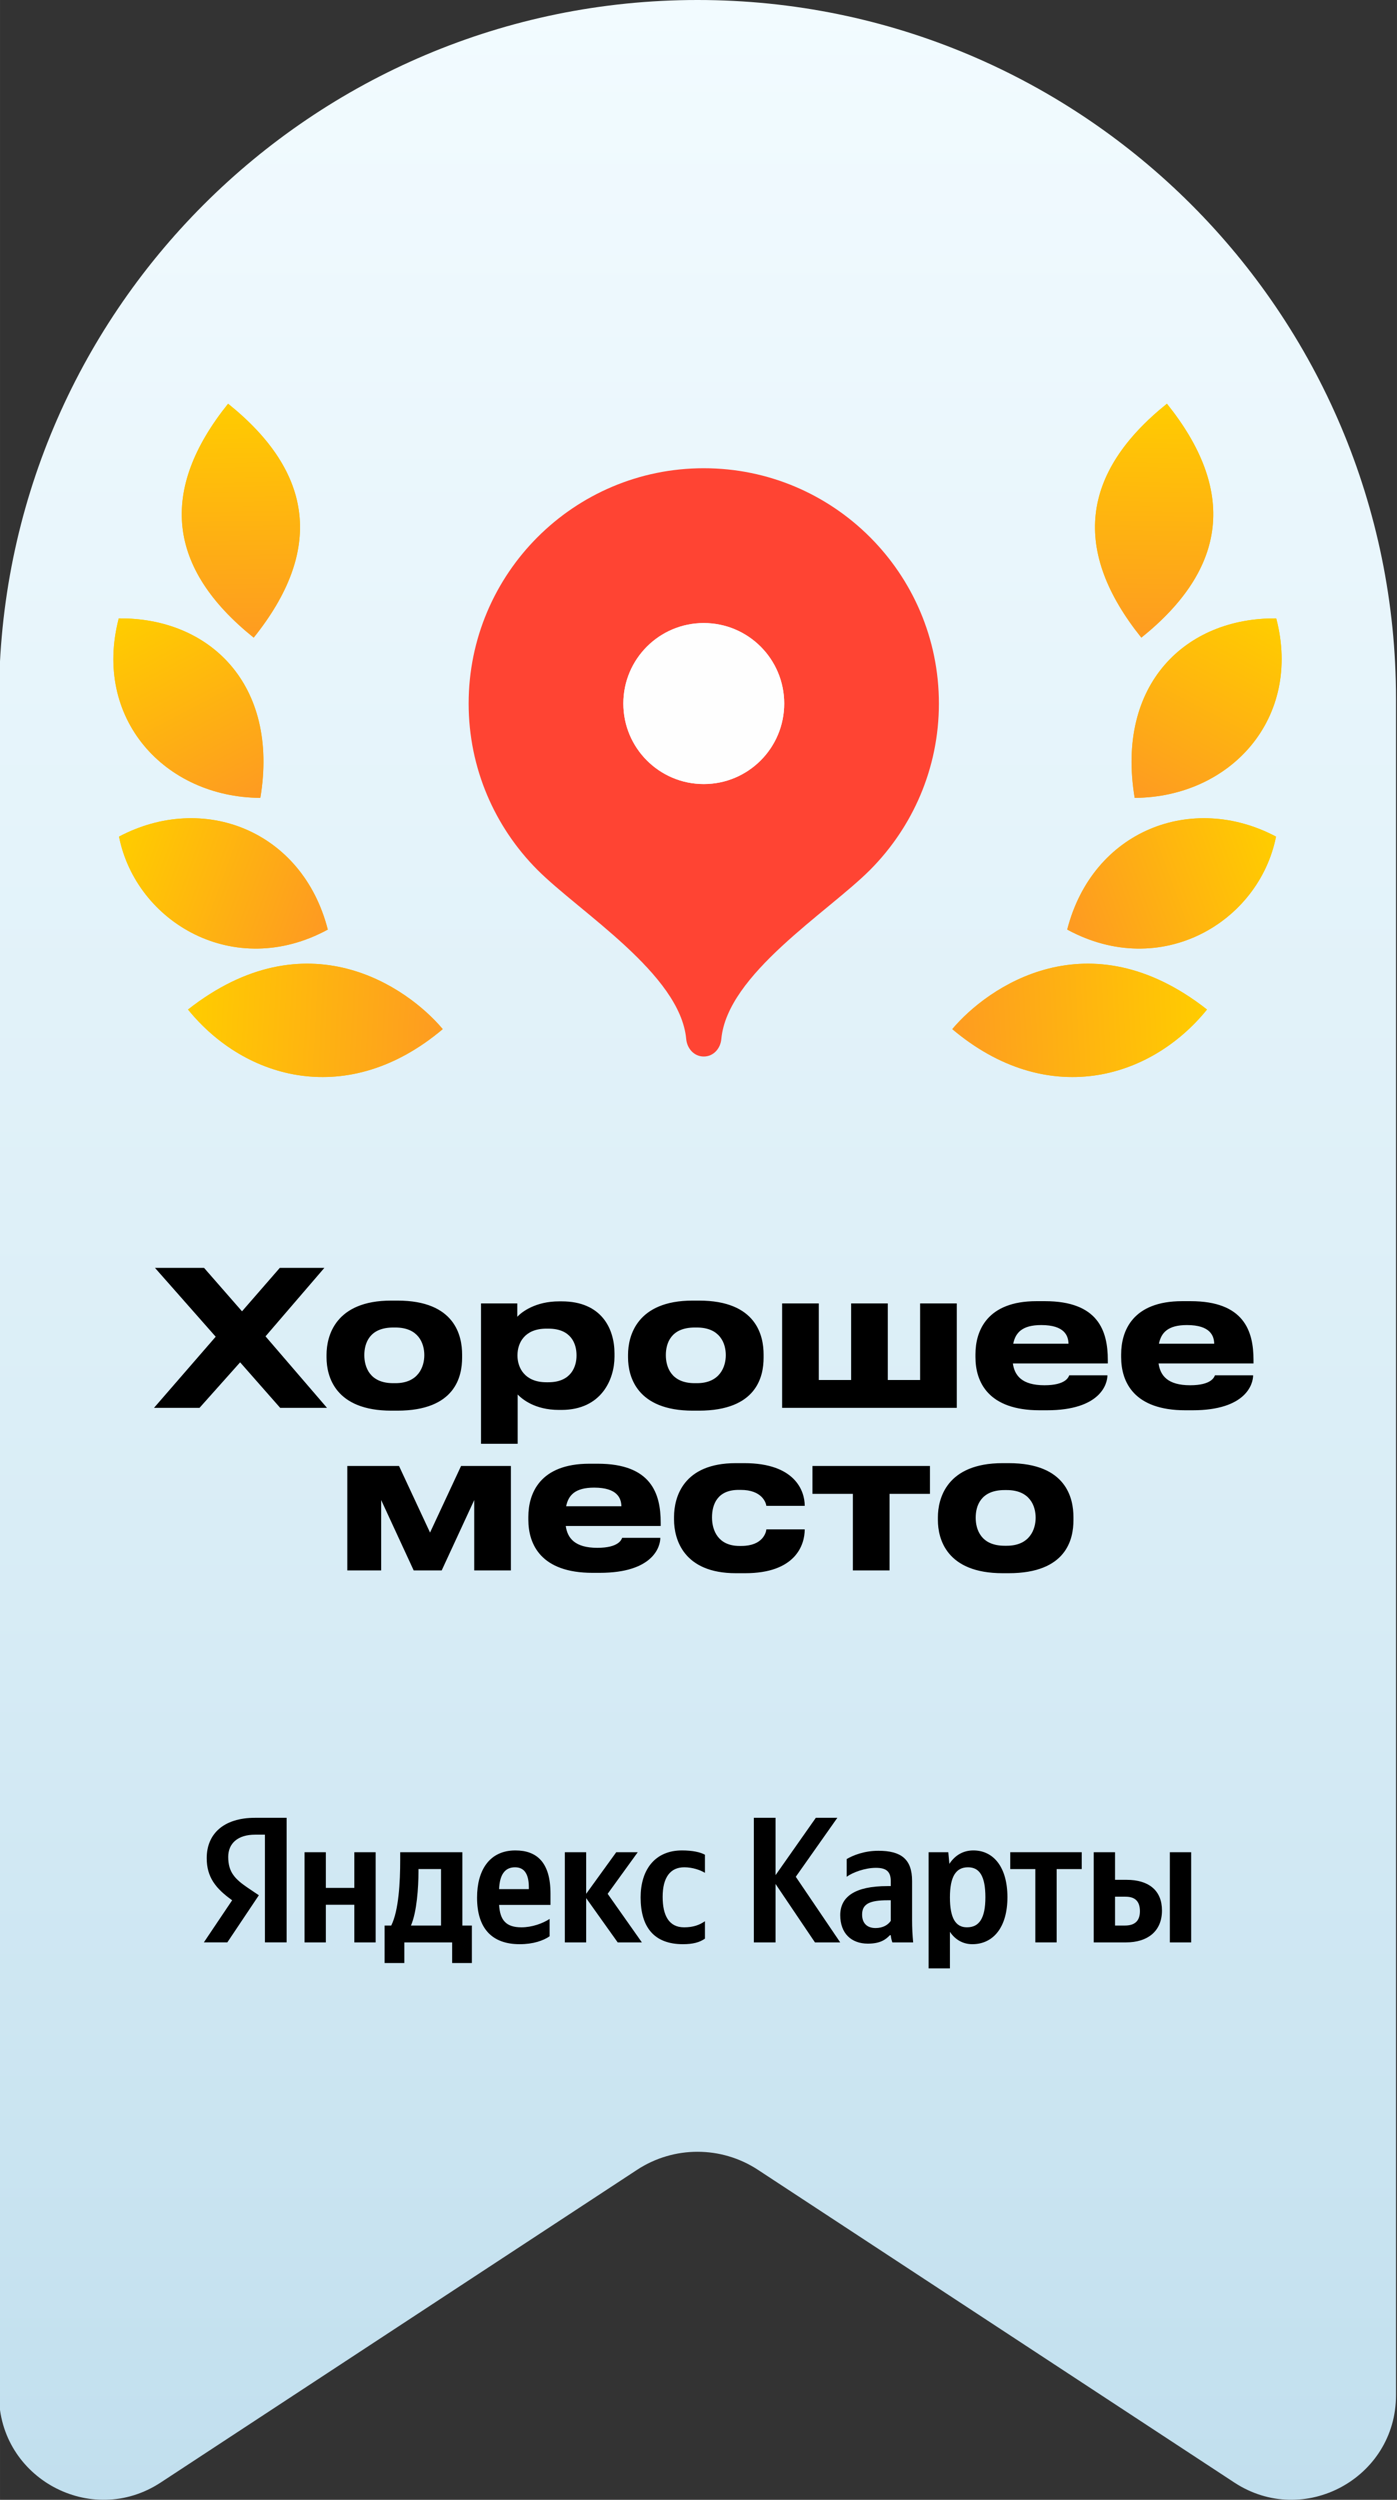 <?xml version="1.0" encoding="UTF-8"?> <svg xmlns="http://www.w3.org/2000/svg" xmlns:xlink="http://www.w3.org/1999/xlink" xmlns:xodm="http://www.corel.com/coreldraw/odm/2003" xml:space="preserve" width="9.469mm" height="16.933mm" version="1.1" style="shape-rendering:geometricPrecision; text-rendering:geometricPrecision; image-rendering:optimizeQuality; fill-rule:evenodd; clip-rule:evenodd" viewBox="0 0 946.9 1693.32"><rect x="0" y="0" width="946.9" height="1693.32" fill="#333333" stroke="none"/> <defs> <style type="text/css"> .fil13 {fill:#FEFEFE} .fil12 {fill:black;fill-rule:nonzero} .fil11 {fill:black;fill-rule:nonzero} .fil10 {fill:#FF4433;fill-rule:nonzero} .fil1 {fill:#FFCC00;fill-rule:nonzero} .fil0 {fill:url(#id0);fill-rule:nonzero} .fil4 {fill:url(#id1);fill-rule:nonzero} .fil6 {fill:url(#id2);fill-rule:nonzero} .fil5 {fill:url(#id3);fill-rule:nonzero} .fil2 {fill:url(#id4);fill-rule:nonzero} .fil7 {fill:url(#id5);fill-rule:nonzero} .fil3 {fill:url(#id6);fill-rule:nonzero} .fil8 {fill:url(#id7);fill-rule:nonzero} .fil9 {fill:url(#id8);fill-rule:nonzero} </style> <linearGradient id="id0" gradientUnits="userSpaceOnUse" x1="472.78" y1="1693.32" x2="472.78" y2="-0.01"> <stop offset="0" style="stop-opacity:1; stop-color:#C1DFEE"></stop> <stop offset="0.388" style="stop-opacity:1; stop-color:#D9EDF6"></stop> <stop offset="1" style="stop-opacity:1; stop-color:#F2FBFF"></stop> </linearGradient> <linearGradient id="id1" gradientUnits="userSpaceOnUse" x1="91.97" y1="417.24" x2="159.59" y2="546.54"> <stop offset="0" style="stop-opacity:1; stop-color:#FFCC00"></stop> <stop offset="1" style="stop-opacity:1; stop-color:#FE9B21"></stop> </linearGradient> <linearGradient id="id2" gradientUnits="userSpaceOnUse" xlink:href="#id1" x1="816.85" y1="693.18" x2="644.83" y2="702.2"> </linearGradient> <linearGradient id="id3" gradientUnits="userSpaceOnUse" xlink:href="#id1" x1="157.71" y1="272.62" x2="160.46" y2="433.17"> </linearGradient> <linearGradient id="id4" gradientUnits="userSpaceOnUse" xlink:href="#id1" x1="127.51" y1="693.18" x2="299.53" y2="702.2"> </linearGradient> <linearGradient id="id5" gradientUnits="userSpaceOnUse" xlink:href="#id1" x1="863.99" y1="574.39" x2="726.38" y2="624.69"> </linearGradient> <linearGradient id="id6" gradientUnits="userSpaceOnUse" xlink:href="#id1" x1="80.36" y1="574.39" x2="217.98" y2="624.69"> </linearGradient> <linearGradient id="id7" gradientUnits="userSpaceOnUse" xlink:href="#id1" x1="852.63" y1="417.24" x2="785.01" y2="546.54"> </linearGradient> <linearGradient id="id8" gradientUnits="userSpaceOnUse" xlink:href="#id1" x1="786.99" y1="272.62" x2="784.24" y2="433.17"> </linearGradient> </defs> <g id="Слой_x0020_1">  <g id="_1350711102960"> <path class="fil0" d="M-0.68 473.45c0,-261.48 211.98,-473.45 473.46,-473.45 261.49,0 473.46,211.97 473.46,473.46l0 1148.96c0,56.3 -62.55,90.07 -109.62,59.19l-322.85 -211.79c-24.89,-16.33 -57.1,-16.33 -81.99,0l-322.85 211.79c-47.07,30.88 -109.61,-2.89 -109.61,-59.19l0 -1148.97z"></path> <g> <path class="fil1" d="M300.1 697.11c-24.03,-28.6 -92.33,-76.3 -172.66,-13.27 38.84,47.91 108.83,67.1 172.66,13.27z"></path> <path class="fil2" d="M300.1 697.11c-24.03,-28.6 -92.33,-76.3 -172.66,-13.27 38.84,47.91 108.83,67.1 172.66,13.27z"></path> <path class="fil1" d="M222.19 629.68c-17.28,-67.33 -84.63,-93.1 -141.52,-62.97 11.6,58.2 78.13,97.41 141.52,62.97z"></path> <path class="fil3" d="M222.19 629.68c-17.28,-67.33 -84.63,-93.1 -141.52,-62.97 11.6,58.2 78.13,97.41 141.52,62.97z"></path> <path class="fil1" d="M176.46 540.48c12.9,-77.21 -34.84,-122.2 -95.97,-121.58 -17.66,67.64 30.96,121.13 95.97,121.58z"></path> <path class="fil4" d="M176.46 540.48c12.9,-77.21 -34.84,-122.2 -95.97,-121.58 -17.66,67.64 30.96,121.13 95.97,121.58z"></path> <path class="fil1" d="M171.95 431.93c47.02,-58.6 41.24,-111.42 -17.35,-158.45 -47.03,58.6 -41.25,111.41 17.35,158.45z"></path> <path class="fil5" d="M171.95 431.93c47.02,-58.6 41.24,-111.42 -17.35,-158.45 -47.03,58.6 -41.25,111.41 17.35,158.45z"></path> <path class="fil1" d="M645.46 697.11c24.03,-28.6 92.34,-76.3 172.66,-13.27 -38.83,47.91 -108.83,67.1 -172.66,13.27z"></path> <path class="fil6" d="M645.46 697.11c24.03,-28.6 92.34,-76.3 172.66,-13.27 -38.83,47.91 -108.83,67.1 -172.66,13.27z"></path> <path class="fil1" d="M723.37 629.68c17.29,-67.33 84.63,-93.1 141.53,-62.97 -11.6,58.2 -78.14,97.41 -141.53,62.97z"></path> <path class="fil7" d="M723.37 629.68c17.29,-67.33 84.63,-93.1 141.53,-62.97 -11.6,58.2 -78.14,97.41 -141.53,62.97z"></path> <path class="fil1" d="M769.1 540.48c-12.9,-77.21 34.85,-122.2 95.96,-121.58 17.67,67.64 -30.95,121.13 -95.96,121.58z"></path> <path class="fil8" d="M769.1 540.48c-12.9,-77.21 34.85,-122.2 95.96,-121.58 17.67,67.64 -30.95,121.13 -95.96,121.58z"></path> <path class="fil1" d="M773.62 431.93c-47.03,-58.6 -41.25,-111.42 17.34,-158.45 47.03,58.6 41.25,111.41 -17.34,158.45z"></path> <path class="fil9" d="M773.62 431.93c-47.03,-58.6 -41.25,-111.42 17.34,-158.45 47.03,58.6 41.25,111.41 -17.34,158.45z"></path> <path class="fil10" d="M477.02 317.17c-87.99,0 -159.37,71.4 -159.37,159.4 0,43.96 17.86,83.82 46.63,112.67 28.86,28.87 96.81,70.64 100.83,114.52 0.59,6.54 5.37,11.91 11.91,11.91 6.54,0 11.33,-5.37 11.91,-11.91 4.03,-43.88 71.89,-85.57 100.75,-114.43 28.85,-28.94 46.72,-68.8 46.72,-112.76 0,-88 -71.38,-159.4 -159.38,-159.4zm0 213.94c-30.11,0 -54.52,-24.42 -54.52,-54.54 0,-30.12 24.41,-54.53 54.52,-54.53 30.12,0 54.53,24.41 54.53,54.53 0,30.12 -24.41,54.54 -54.53,54.54z"></path> <path class="fil11" d="M682.36 1047.07l-1.4 0c-16.19,0 -19.63,-11.22 -19.63,-18.99 0,-8.03 3.44,-18.74 19.63,-18.74l1.4 0c15.67,0 19.62,10.71 19.62,18.74 0,7.77 -3.95,18.99 -19.62,18.99zm-2.67 18.6l3.94 0c39.38,0 43.97,-23.19 43.97,-35.94l0 -2.03c0,-12.49 -4.59,-36.58 -43.84,-36.58l-4.2 0c-37.98,0 -43.85,24.09 -43.85,36.71l0 1.78c0,12.87 5.87,36.06 43.98,36.06zm-101.6 -1.91l24.85 0 0 -51.86 27.4 0 0 -18.87 -79.65 0 0 18.87 27.4 0 0 51.86zm-32.64 -27.78l-26 0c-0.13,1.78 -2.18,11.22 -16.95,11.22l-1.28 0c-14.4,0 -18.61,-10.46 -18.61,-19.25l0 -0.12c0,-8.67 3.57,-18.61 18.1,-18.61l1.28 0c14.65,0 17.2,8.79 17.46,10.83l26 0 0 -0.13c0,-10.07 -6.64,-28.8 -40.92,-28.8l-5.86 0c-35.55,0 -41.8,23.07 -41.8,36.45l0 1.78c0,13.39 6.5,36.32 41.93,36.32l6.24 0c34.03,0 40.41,-18.98 40.41,-29.69zm-142.73 -28.29c15.93,0 18.35,7.39 18.48,12.62l-37.47 0c1.53,-7.4 5.99,-12.62 18.99,-12.62zm44.86 34.02l-25.87 0c-0.51,1.28 -2.42,6.76 -16.83,6.76 -15.29,0 -20.26,-6.63 -21.41,-14.79l64.36 0 0 -2.29c0,-19.75 -6.5,-39.89 -42.69,-39.89l-5.61 0c-33.52,0 -41.42,20.01 -41.42,36.07l0 1.78c0,16.96 8.67,36.07 43.59,36.07l4.71 0c36.58,0 41.17,-17.97 41.17,-23.71zm-189.22 -25.61l22.04 47.66 18.99 0 22.05 -47.66 0 47.66 24.85 0 0 -70.73 -33.77 0 -21.03 45.11 -21.03 -45.11 -35.05 0 0 70.73 22.95 0 0 -47.66zm546.18 -118.53c15.93,0 18.34,7.39 18.47,12.62l-37.47 0c1.53,-7.39 5.99,-12.62 19,-12.62zm44.85 34.03l-25.87 0c-0.51,1.27 -2.42,6.75 -16.82,6.75 -15.3,0 -20.26,-6.62 -21.41,-14.78l64.36 0 0 -2.29c0,-19.76 -6.51,-39.89 -42.7,-39.89l-5.6 0c-33.52,0 -41.42,20.01 -41.42,36.06l0 1.79c0,16.95 8.66,36.06 43.58,36.06l4.72 0c36.57,0 41.16,-17.97 41.16,-23.7zm-143.61 -34.03c15.93,0 18.34,7.39 18.47,12.62l-37.47 0c1.53,-7.39 5.99,-12.62 19,-12.62zm44.85 34.03l-25.87 0c-0.51,1.27 -2.42,6.75 -16.82,6.75 -15.29,0 -20.26,-6.62 -21.41,-14.78l64.36 0 0 -2.29c0,-19.76 -6.5,-39.89 -42.69,-39.89l-5.61 0c-33.52,0 -41.42,20.01 -41.42,36.06l0 1.79c0,16.95 8.67,36.06 43.59,36.06l4.71 0c36.58,0 41.16,-17.97 41.16,-23.7zm-220.49 22.05l118.38 0 0 -70.73 -24.85 0 0 51.86 -21.91 0 0 -51.86 -24.85 0 0 51.86 -21.92 0 0 -51.86 -24.85 0 0 70.73zm-57.8 -16.7l-1.41 0c-16.18,0 -19.62,-11.21 -19.62,-18.99 0,-8.03 3.44,-18.73 19.62,-18.73l1.41 0c15.67,0 19.62,10.7 19.62,18.73 0,7.78 -3.95,18.99 -19.62,18.99zm-2.68 18.61l3.95 0c39.38,0 43.97,-23.19 43.97,-35.94l0 -2.04c0,-12.49 -4.59,-36.58 -43.84,-36.58l-4.21 0c-37.98,0 -43.84,24.09 -43.84,36.71l0 1.78c0,12.88 5.86,36.07 43.97,36.07zm-78.89 -37.22c0,7.27 -3.57,17.98 -19.12,17.98l-1.27 0c-14.91,0 -19.63,-10.07 -19.63,-17.98l0 -0.38c0,-8.15 4.72,-17.97 19.63,-17.97l1.27 0c15.55,0 19.12,10.33 19.12,17.97l0 0.38zm-64.74 59.65l24.85 0 0 -33.39c3.06,3.18 11.72,10.45 27.91,10.45l1.78 0c27.02,0 35.94,-20.65 35.94,-36.07l0 -2.16c0,-16.83 -8.79,-35.3 -35.81,-35.3l-1.65 0c-16.07,0 -25.37,7.13 -28.43,10.45l0 -9.05 -24.59 0 0 95.07zm-58.05 -41.04l-1.41 0c-16.18,0 -19.63,-11.21 -19.63,-18.99 0,-8.03 3.45,-18.73 19.63,-18.73l1.41 0c15.67,0 19.62,10.7 19.62,18.73 0,7.78 -3.95,18.99 -19.62,18.99zm-2.68 18.61l3.95 0c39.38,0 43.97,-23.19 43.97,-35.94l0 -2.04c0,-12.49 -4.59,-36.58 -43.85,-36.58l-4.2 0c-37.98,0 -43.84,24.09 -43.84,36.71l0 1.78c0,12.88 5.86,36.07 43.97,36.07zm-75.39 -1.91l31.73 0 -41.67 -48.43 39.89 -46.39 -30.2 0 -25.62 29.44 -25.74 -29.44 -33.26 0 41.16 46.64 -41.81 48.18 30.85 0 27.52 -30.84 27.15 30.84z"></path> </g> <g> <path class="fil12" d="M298.94 1304.33l-20.4 0c4.01,-9.23 5.1,-25.87 5.1,-36.43l0 -1.83 15.3 0 0 38.26zm50.15 -39.47c7.17,0 9.36,5.95 9.36,13.6l0 1.22 -20.16 0c0.36,-9.71 3.88,-14.82 10.8,-14.82zm69.59 50.88l16.39 0 -23.2 -32.9 20.4 -28.18 -14.57 0 -20.39 28.18 0 -28.18 -14.46 0 0 61.08 14.46 0 0 -29.99 21.37 29.99zm-98.85 -11.41l-6.44 0 0 -49.67 -42.13 0 0 5.22c0,14.94 -0.97,34.25 -6.08,44.45l-4.49 0 0 25.38 13.36 0 0 -13.97 32.42 0 0 13.97 13.36 0 0 -25.38zm-79.66 -49.67l0 24.17 -19.31 0 0 -24.17 -14.45 0 0 61.08 14.45 0 0 -25.5 19.31 0 0 25.5 14.45 0 0 -61.08 -14.45 0zm222.71 62.3c6.67,0 11.41,-1.22 14.93,-3.77l0 -11.78c-3.65,2.55 -8.02,4.14 -14.09,4.14 -10.32,0 -14.57,-8.02 -14.57,-20.65 0,-13.24 5.23,-20.04 14.7,-20.04 5.58,0 11.04,1.95 13.96,3.77l0 -12.27c-3.03,-1.7 -8.38,-2.91 -15.55,-2.91 -18.45,0 -28.04,13.24 -28.04,31.81 0,20.41 9.35,31.7 28.66,31.7zm-90.35 -5.35l0 -11.78c-4.49,3.04 -12.02,5.72 -19.07,5.72 -10.56,0 -14.57,-4.99 -15.17,-15.19l34.84 0 0 -7.65c0,-21.24 -9.34,-29.26 -23.8,-29.26 -17.6,0 -25.98,13.48 -25.98,31.93 0,21.26 10.45,31.58 28.9,31.58 9.23,0 16.03,-2.43 20.28,-5.35zm-192.96 4.13l14.7 0 0 -84.39 -21.38 0c-21.49,0 -32.78,11.05 -32.78,27.32 0,12.99 6.19,20.64 17.24,28.54l-19.18 28.53 15.91 0 21.37 -31.93 -7.41 -4.98c-8.99,-6.08 -13.36,-10.81 -13.36,-21.01 0,-8.99 6.31,-15.06 18.33,-15.06l6.56 0 0 72.98z"></path> <polygon class="fil12" points="552.38,1315.74 569.5,1315.74 539.39,1271.3 567.56,1231.35 552.98,1231.35 525.67,1270.21 525.67,1231.35 510.97,1231.35 510.97,1315.74 525.67,1315.74 525.67,1276.15 "></polygon> <path class="fil12" d="M603.77 1301.17c-1.82,2.68 -5.22,4.86 -10.32,4.86 -6.07,0 -9.11,-3.64 -9.11,-9.11 0,-7.16 4.99,-9.72 17.37,-9.72l2.06 0 0 13.97zm14.45 -27.08c0,-14.81 -7.52,-20.4 -22.83,-20.4 -9.59,0 -17.12,3.04 -21.49,5.59l0 12.02c3.89,-2.91 12.39,-6.07 19.79,-6.07 6.92,0 10.08,2.42 10.08,8.98l0 3.4 -2.3 0c-22.11,0 -31.94,7.29 -31.94,19.68 0,12.38 7.53,19.3 18.7,19.3 8.5,0 12.14,-2.79 14.94,-5.71l0.6 0c0.12,1.59 0.61,3.65 1.09,4.87l14.09 0c-0.48,-4.99 -0.73,-9.96 -0.73,-14.94l0 -26.72z"></path> <path class="fil12" d="M655.4 1305.54c-7.65,0 -11.53,-6.19 -11.53,-20.28 0,-14.21 4.12,-20.4 12.26,-20.4 7.89,0 11.78,6.19 11.78,20.28 0,14.21 -4.13,20.4 -12.51,20.4zm-12.63 -50.88l-13.36 0 0 78.69 14.46 0 0 -24.77c3.64,5.46 8.98,8.38 15.18,8.38 14.08,0 23.8,-11.3 23.8,-31.82 0,-20.4 -9.48,-31.69 -23.08,-31.69 -6.8,0 -12.38,3.16 -16.27,9.1l-0.73 -7.89z"></path> <polygon class="fil12" points="733.21,1266.08 733.21,1254.66 684.76,1254.66 684.76,1266.08 701.76,1266.08 701.76,1315.74 716.21,1315.74 716.21,1266.08 "></polygon> <path class="fil12" d="M762.47 1304.33l-6.68 0 0 -19.55 7.04 0c6.19,0 9.83,2.79 9.83,9.84 0,7.03 -4,9.71 -10.19,9.71zm30.47 11.41l14.45 0 0 -61.08 -14.45 0 0 61.08zm-51.6 -61.08l0 61.08 21.98 0c14.21,0 24.28,-7.28 24.28,-21.61 0,-13.6 -8.98,-20.77 -24.04,-20.77l-7.77 0 0 -18.7 -14.45 0z"></path> </g> <path class="fil13" d="M477.02 531.11c30.12,0 54.53,-24.42 54.53,-54.54 0,-30.12 -24.41,-54.53 -54.53,-54.53 -30.11,0 -54.52,24.41 -54.52,54.53 0,30.12 24.41,54.54 54.52,54.54z"></path> </g> </g> </svg> 